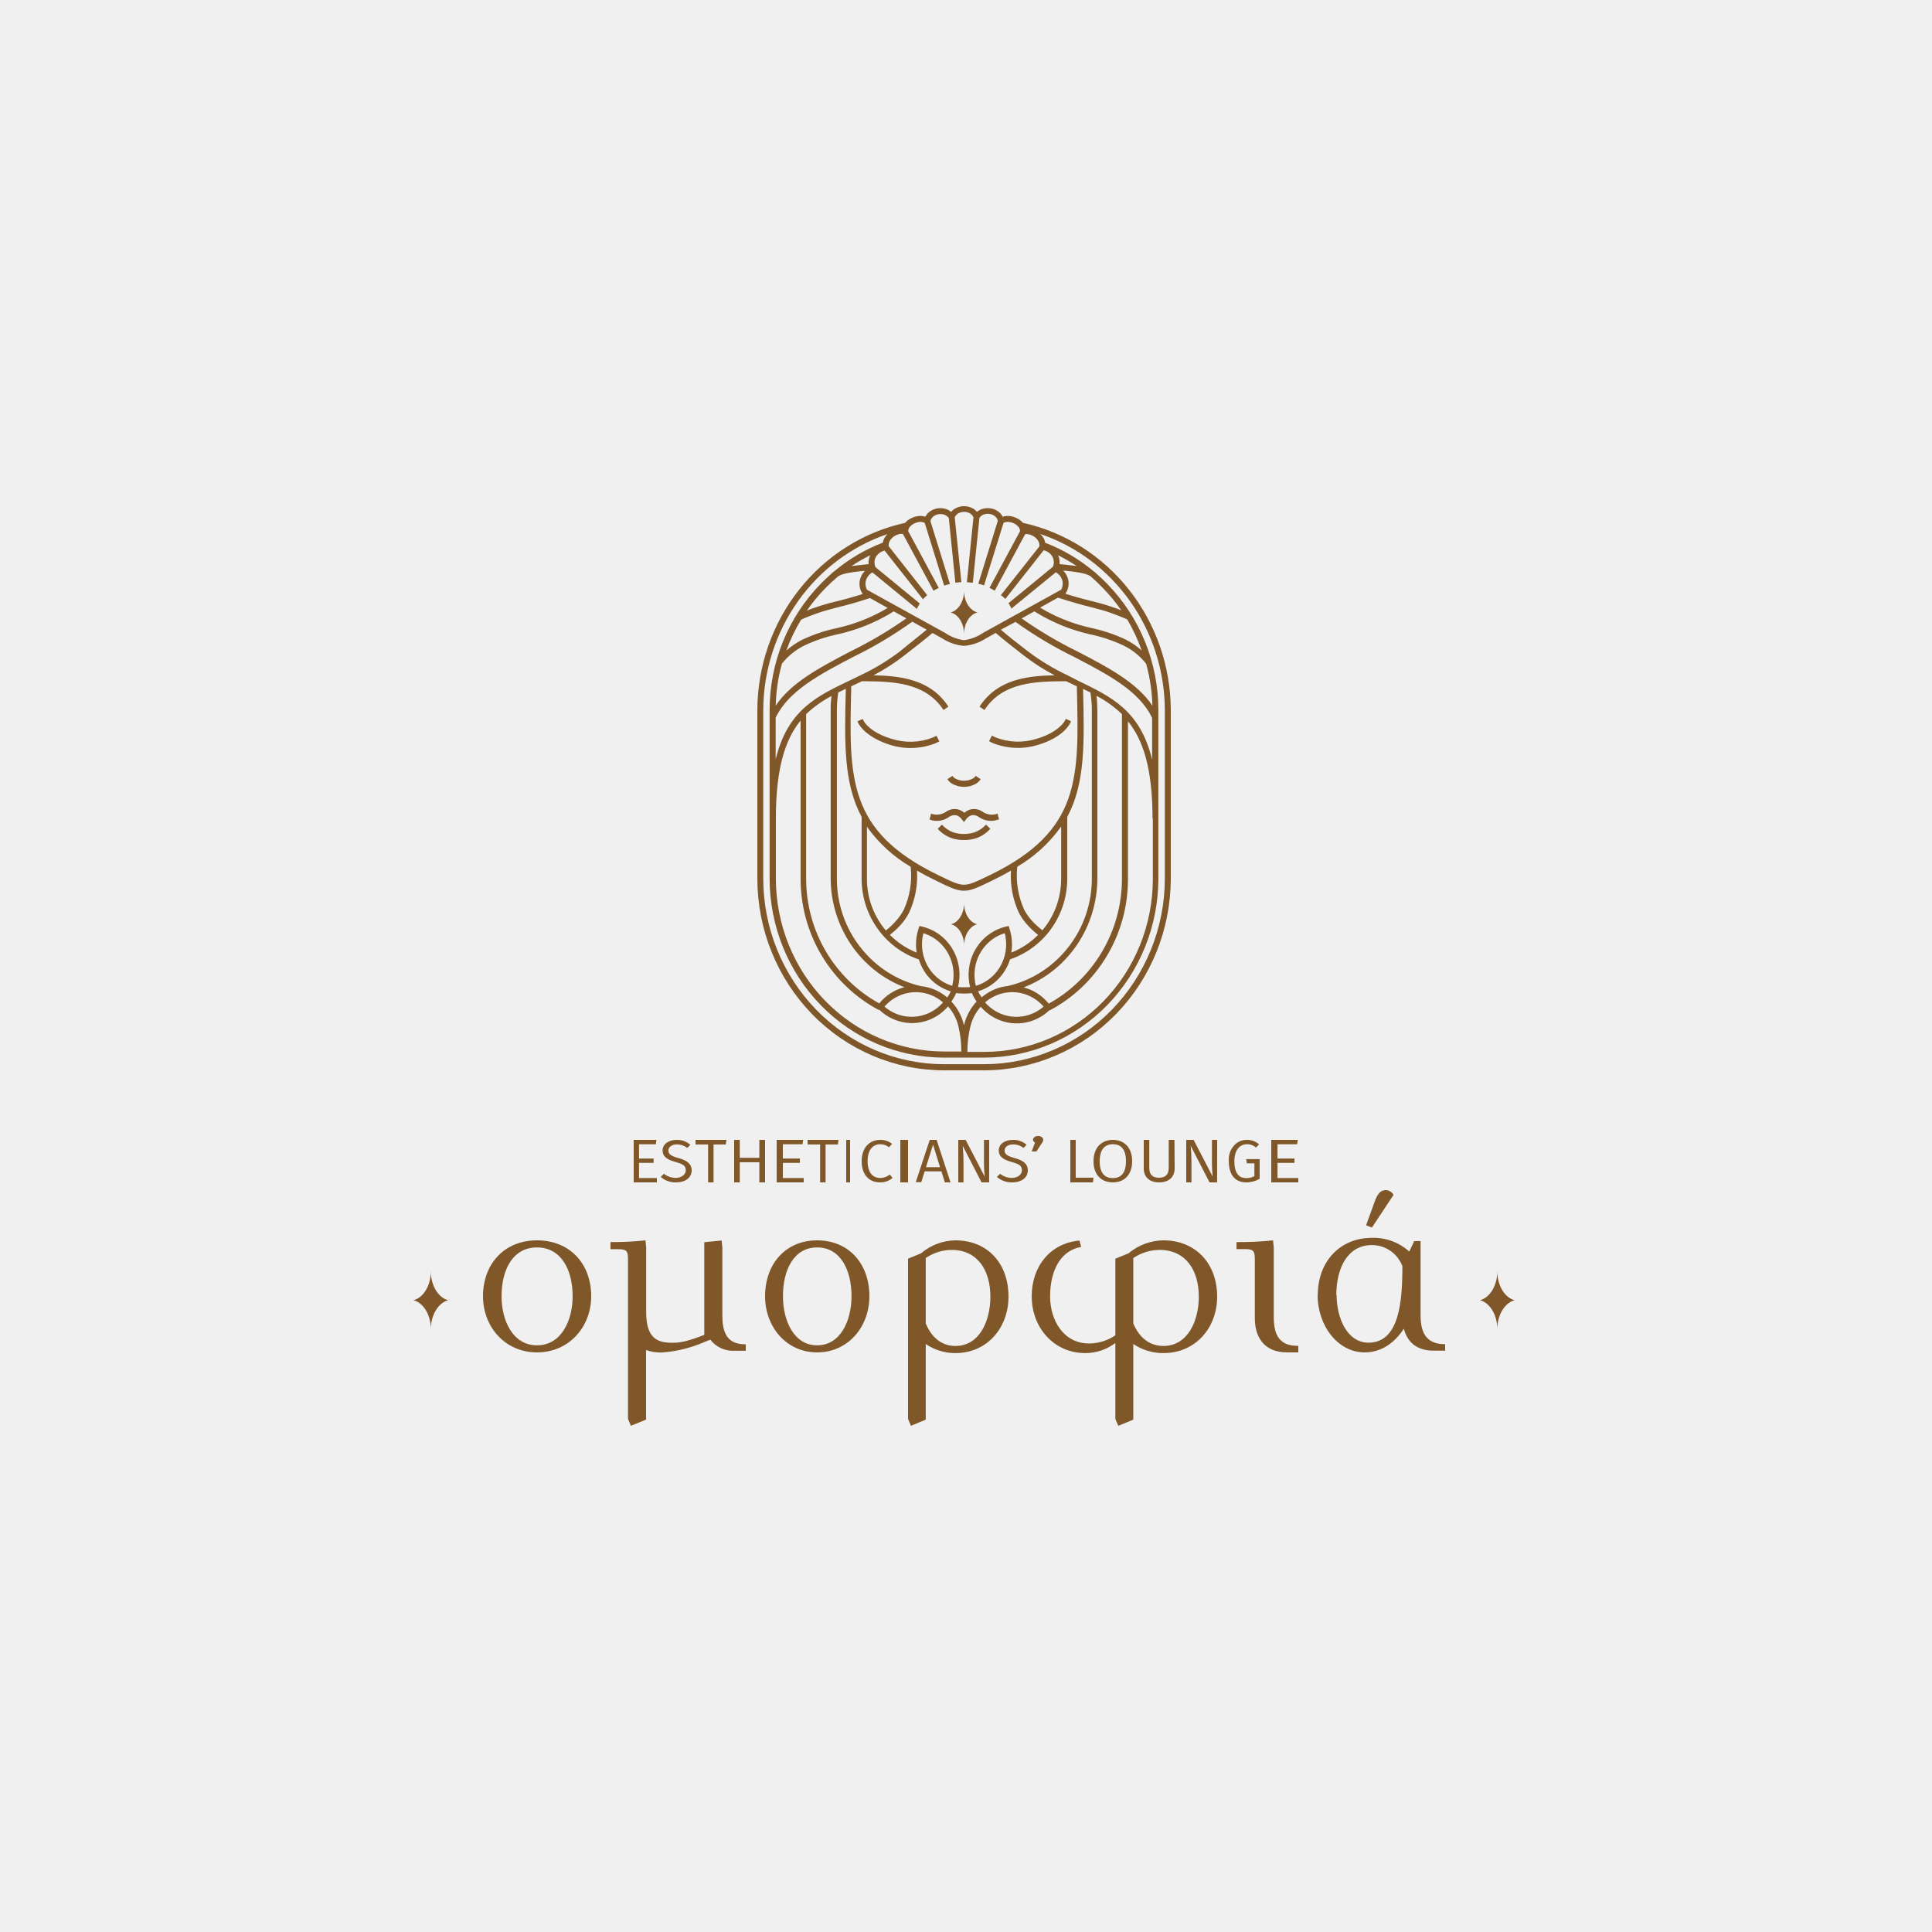 <svg width="500" height="500" viewBox="0 0 500 500" fill="none" xmlns="http://www.w3.org/2000/svg">
<rect width="500" height="500" fill="#F0F0F0"/>
<path fill-rule="evenodd" clip-rule="evenodd" d="M111.5 344C111.5 340.094 109.413 337.075 107 336.493C109.413 335.925 111.5 332.892 111.5 329C111.5 332.892 113.587 335.925 116 336.493C113.639 337.075 111.5 340.094 111.5 344Z" fill="#7F5729"/>
<path fill-rule="evenodd" clip-rule="evenodd" d="M387.5 344C387.5 340.094 385.413 337.075 383 336.493C385.413 335.925 387.5 332.892 387.5 329C387.5 332.892 389.6 335.925 392 336.493C389.6 337.075 387.5 340.094 387.5 344Z" fill="#7F5729"/>
<path fill-rule="evenodd" clip-rule="evenodd" d="M125 335.466C125 343.369 130.69 350 138.966 350C147.241 350 153 343.423 153 335.466C153 327.002 147.433 321 138.966 321C130.499 321 125 327.125 125 335.466ZM129.801 335.466C129.801 328.629 132.701 322.832 138.966 322.832C145.231 322.832 148.199 328.643 148.199 335.466C148.199 341.728 145.285 348.168 138.966 348.168C132.646 348.168 129.801 341.66 129.801 335.466Z" fill="#7F5729"/>
<path fill-rule="evenodd" clip-rule="evenodd" d="M158 323.299H160.064C162.143 323.299 162.525 323.756 162.525 325.861V367.2L163.277 369L167.201 367.394V349.39C168.519 349.854 169.909 350.07 171.303 350.027C175.071 349.757 178.768 348.849 182.24 347.34L183.813 346.703C184.575 347.679 185.562 348.45 186.687 348.95C187.812 349.45 189.041 349.663 190.266 349.57H193V347.908C188.898 347.908 186.943 345.859 186.943 340.555V322.828L186.752 321.042L182.268 321.485V345.457C178.166 347.05 176.32 347.507 174.064 347.507C170.523 347.507 167.229 346.731 167.229 339.627V322.787L167.037 321C164.036 321.324 161.018 321.472 158 321.443V323.299Z" fill="#7F5729"/>
<path fill-rule="evenodd" clip-rule="evenodd" d="M198 335.466C198 343.369 203.487 350 211.467 350C219.447 350 225 343.423 225 335.466C225 327.002 219.632 321 211.467 321C203.302 321 198 327.125 198 335.466ZM202.63 335.466C202.63 328.629 205.439 322.832 211.467 322.832C217.495 322.832 220.37 328.643 220.37 335.466C220.37 341.728 217.561 348.168 211.467 348.168C205.373 348.168 202.63 341.66 202.63 335.466Z" fill="#7F5729"/>
<path fill-rule="evenodd" clip-rule="evenodd" d="M235 367.212L235.75 369L239.581 367.404V347.827C241.854 349.38 244.527 350.199 247.257 350.18C255.495 350.18 261 343.631 261 335.555C261 327.04 255.642 321 247.257 321C243.999 321.042 240.854 322.232 238.349 324.371L235 325.746V367.198V367.212ZM239.581 342.448V325.581C241.565 324.221 243.894 323.489 246.279 323.476C253.083 323.476 256.312 328.883 256.312 335.555C256.312 341.911 253.459 348.336 247.27 348.336C243.479 348.336 240.947 345.86 239.581 342.489V342.448Z" fill="#7F5729"/>
<path fill-rule="evenodd" clip-rule="evenodd" d="M267.014 335.555C267.014 343.507 272.661 350.18 280.873 350.18C283.677 350.184 286.406 349.267 288.652 347.566V367.212L289.412 369L293.294 367.404V347.827C295.597 349.38 298.306 350.199 301.072 350.18C309.421 350.18 315 343.631 315 335.555C315 327.04 309.475 321 301.072 321C297.771 321.042 294.584 322.232 292.045 324.371L288.652 325.746V345.585C286.641 346.945 284.281 347.677 281.864 347.69C275.077 347.69 271.765 341.457 271.765 335.542C271.765 328.291 274.846 323.531 279.801 322.706L279.367 321.055C271.833 321.743 267 327.659 267 335.542L267.014 335.555ZM293.294 342.434V325.581C295.304 324.221 297.664 323.489 300.081 323.476C306.991 323.476 310.249 328.883 310.249 335.555C310.249 341.911 307.357 348.336 301.086 348.336C297.244 348.336 294.679 345.86 293.294 342.489V342.434Z" fill="#7F5729"/>
<path fill-rule="evenodd" clip-rule="evenodd" d="M320 323.267H322.173C324.361 323.267 324.747 323.731 324.747 325.871V341.159C324.747 345.383 326.606 350 333.14 350H336V348.311C331.639 348.311 329.651 346.227 329.651 340.835V322.816L329.466 321C326.327 321.33 323.171 321.48 320.014 321.45L320 323.267Z" fill="#7F5729"/>
<path fill-rule="evenodd" clip-rule="evenodd" d="M341 335.147C341 343.217 346.339 350 353.151 350C357.472 350 360.913 347.552 363.321 343.874C364.092 346.909 366.252 349.552 371.014 349.552H374V347.874C369.872 347.874 367.642 345.804 367.642 340.448V321.189H365.991L364.725 323.902C362.074 321.518 358.63 320.248 355.092 320.35C346.642 320.35 341.041 326.615 341.041 335.147H341ZM345.844 335.147C345.844 328.154 348.761 322.224 355.05 322.224C356.749 322.22 358.409 322.735 359.815 323.703C361.222 324.671 362.309 326.046 362.936 327.65C362.936 336.755 362.179 347.483 354.17 347.483C348.665 347.483 345.913 341.147 345.913 335.147H345.844ZM353.537 317.119L355.05 317.692L360.651 309.231C360.458 308.883 360.184 308.589 359.853 308.374C359.522 308.16 359.144 308.031 358.752 308C357.28 308 356.523 308.839 355.697 311.161L353.537 317.119Z" fill="#7F5729"/>
<path fill-rule="evenodd" clip-rule="evenodd" d="M264.736 135.312C275.54 137.692 285.226 143.799 292.186 152.618C299.147 161.436 302.963 172.437 303 183.792V227.442C302.96 240.573 297.867 253.155 288.833 262.44C279.798 271.725 267.555 276.959 254.778 277H244.222C231.442 276.967 219.196 271.735 210.16 262.448C201.123 253.161 196.032 240.575 196 227.442V183.792C196.032 172.437 199.844 161.436 206.802 152.616C213.761 143.797 223.447 137.69 234.25 135.312L234.414 135.13C234.847 134.679 235.36 134.318 235.926 134.066C236.497 133.79 237.11 133.615 237.737 133.548C238.329 133.482 238.928 133.544 239.495 133.73C239.726 133.264 240.051 132.854 240.448 132.526C241.062 132.022 241.796 131.693 242.573 131.574C243.367 131.435 244.182 131.502 244.943 131.77C245.382 131.934 245.792 132.17 246.156 132.47C246.452 132.109 246.813 131.81 247.218 131.588C247.916 131.198 248.699 130.995 249.493 131C250.292 130.997 251.078 131.199 251.782 131.588C252.183 131.81 252.539 132.109 252.831 132.47C253.198 132.167 253.612 131.93 254.057 131.77C254.814 131.502 255.624 131.435 256.413 131.574C257.192 131.69 257.925 132.019 258.538 132.526C258.942 132.846 259.269 133.258 259.492 133.73C260.059 133.545 260.657 133.483 261.249 133.548C261.877 133.613 262.49 133.788 263.061 134.066C263.626 134.318 264.139 134.679 264.573 135.13C264.634 135.184 264.689 135.245 264.736 135.312ZM249.493 164.095C249.493 161.169 251.114 158.915 252.98 158.495C251.114 158.061 249.493 155.807 249.493 152.895C249.493 155.821 247.872 158.075 246.02 158.495C247.872 158.929 249.493 161.183 249.493 164.095ZM229.782 138.182C220.428 141.343 212.279 147.45 206.49 155.636C200.701 163.822 197.565 173.672 197.526 183.792V227.442C197.565 240.156 202.498 252.337 211.247 261.326C219.996 270.315 231.85 275.381 244.222 275.418H254.778C267.147 275.377 278.998 270.31 287.744 261.321C296.49 252.333 301.421 240.154 301.461 227.442V183.792C301.422 173.672 298.286 163.822 292.496 155.636C286.707 147.45 278.558 141.343 269.204 138.182C269.58 138.527 269.898 138.934 270.144 139.386C270.322 139.721 270.442 140.086 270.498 140.464C275.048 142.215 279.29 144.716 283.058 147.869C283.34 148.058 283.6 148.278 283.834 148.527C284.774 149.353 285.687 150.221 286.558 151.117C290.748 155.4 294.073 160.491 296.343 166.099C298.613 171.706 299.783 177.719 299.785 183.792V227.442C299.749 239.702 294.995 251.449 286.559 260.118C278.124 268.787 266.694 273.673 254.765 273.71H244.208C232.276 273.677 220.843 268.792 212.405 260.123C203.966 251.453 199.21 239.704 199.174 227.442V211.763V183.764C199.176 177.691 200.346 171.678 202.616 166.071C204.886 160.463 208.211 155.372 212.401 151.089C213.286 150.193 214.199 149.325 215.125 148.499C215.359 148.25 215.619 148.03 215.902 147.841C219.671 144.692 223.913 142.191 228.461 140.436C228.528 140.059 228.652 139.695 228.829 139.358C229.07 138.906 229.383 138.499 229.755 138.154L229.782 138.182ZM273.795 143.628C274.15 144.354 274.292 145.171 274.203 145.979L275.743 146.147C276.764 146.259 277.731 146.357 278.644 146.483C277.084 145.451 275.465 144.516 273.795 143.684V143.628ZM275.157 147.673C275.656 148.179 276.042 148.791 276.287 149.465C276.488 150.018 276.58 150.605 276.556 151.194C276.533 151.783 276.395 152.362 276.151 152.895C276.056 153.111 275.942 153.317 275.811 153.511L275.715 153.651C278.44 154.533 281.001 155.191 282.894 155.653C284.788 156.115 286.354 156.577 288.057 157.165C288.792 157.417 289.501 157.669 290.182 157.949C288.772 155.906 287.195 153.991 285.469 152.223C284.426 151.127 283.33 150.085 282.186 149.101C280.824 148.261 278.412 148.009 275.661 147.701H275.252L275.157 147.673ZM273.795 154.673L269.177 157.249C269.694 157.557 270.212 157.865 270.73 158.145C274.383 160.131 278.283 161.596 282.322 162.499C285.445 163.151 288.484 164.171 291.381 165.537C292.853 166.287 294.226 167.228 295.467 168.337C294.481 165.537 293.226 162.845 291.721 160.301C290.468 159.727 288.997 159.181 287.635 158.677C286.272 158.173 284.284 157.613 282.594 157.193C280.374 156.647 277.241 155.793 273.904 154.701L273.795 154.673ZM267.692 158.215L264.396 160.049C269.014 163.289 273.869 166.158 278.916 168.631C286.763 172.718 294.187 176.596 298.246 182.63C298.142 178.963 297.597 175.324 296.625 171.794C295.049 169.785 293.051 168.167 290.781 167.063C287.989 165.752 285.059 164.775 282.05 164.151C277.877 163.202 273.849 161.676 270.076 159.615C269.272 159.181 268.482 158.705 267.692 158.215ZM262.911 160.889L259.029 162.961C260.922 164.627 263.224 166.405 266.017 168.561C269.204 170.97 272.623 173.039 276.219 174.734L278.944 176.134C287.621 180.334 295.072 183.848 298.164 196.573V185.794C294.854 178.794 286.749 174.594 278.14 170.086C272.791 167.487 267.665 164.429 262.815 160.945L262.911 160.889ZM257.666 163.815L255.16 165.215C253.451 166.32 251.506 166.983 249.493 167.147C247.485 166.981 245.545 166.318 243.84 165.215L241.32 163.815C239.536 165.355 237.411 167.007 234.891 168.966L233.828 169.792C231.384 171.676 228.786 173.339 226.064 174.762C232.874 174.916 240.816 175.728 245.447 182.882L244.181 183.75C239.454 176.47 230.709 176.372 223.748 176.302H223.067L220.574 177.492L220.288 177.632V178.36C219.729 201.445 219.389 215.067 242.696 226.42L242.968 226.546C246.292 228.17 247.954 228.968 249.493 228.968C251.032 228.968 252.694 228.156 256.018 226.546L256.291 226.42C279.598 215.067 279.271 201.445 278.699 178.36V177.632L278.412 177.492L275.933 176.302H275.211C268.237 176.372 259.478 176.47 254.778 183.75L253.498 182.882C258.143 175.714 266.044 174.902 272.936 174.762C270.208 173.342 267.605 171.679 265.158 169.792L264.259 169.092C261.685 167.077 259.505 165.383 257.68 163.801L257.666 163.815ZM239.849 162.975L236.103 160.889C231.249 164.373 226.118 167.431 220.765 170.03C212.156 174.538 204.064 178.766 200.74 185.738V196.517C203.833 183.792 211.284 180.222 219.961 176.078L222.685 174.762C226.282 173.067 229.701 170.998 232.888 168.589C235.612 166.321 237.942 164.543 239.794 162.989L239.849 162.975ZM234.604 160.049L231.294 158.215C230.518 158.719 229.714 159.195 228.91 159.615C225.137 161.669 221.109 163.185 216.937 164.123C213.931 164.744 211.006 165.721 208.219 167.035C205.948 168.138 203.947 169.75 202.361 171.752C201.388 175.286 200.848 178.931 200.754 182.602C204.841 176.582 212.224 172.704 220.07 168.603C225.118 166.13 229.973 163.261 234.591 160.021L234.604 160.049ZM229.755 157.347L225.137 154.771C221.8 155.919 218.68 156.717 216.446 157.263C214.771 157.683 213.041 158.173 211.406 158.747C209.772 159.321 208.546 159.797 207.32 160.371C205.788 162.903 204.506 165.585 203.492 168.379C204.735 167.273 206.108 166.333 207.579 165.579C210.475 164.213 213.514 163.193 216.637 162.541C220.662 161.648 224.548 160.192 228.189 158.215C228.706 157.935 229.224 157.627 229.741 157.319L229.755 157.347ZM223.285 153.735L223.176 153.595C223.049 153.398 222.935 153.192 222.835 152.979C222.594 152.445 222.458 151.867 222.435 151.278C222.411 150.69 222.501 150.102 222.699 149.549C222.945 148.875 223.33 148.263 223.83 147.757H223.421C220.696 148.051 218.272 148.303 216.91 149.157C215.733 150.143 214.605 151.19 213.531 152.293C211.809 154.064 210.232 155.979 208.818 158.019C209.499 157.739 210.18 157.487 210.943 157.235C212.646 156.647 214.403 156.129 216.106 155.723C217.809 155.317 220.533 154.603 223.298 153.721L223.285 153.735ZM224.797 146.049C224.713 145.24 224.859 144.423 225.219 143.698C223.543 144.527 221.919 145.462 220.356 146.497C221.269 146.371 222.249 146.273 223.257 146.161L224.797 145.993V146.049ZM245.543 134.08C245.257 133.677 244.857 133.374 244.399 133.212C243.904 133.037 243.375 132.994 242.859 133.086C242.364 133.167 241.896 133.374 241.497 133.688C241.141 133.983 240.892 134.392 240.789 134.85L245.843 151.131C245.325 151.257 244.834 151.397 244.358 151.565L239.318 135.326C238.896 135.11 238.424 135.023 237.955 135.074C237.513 135.129 237.082 135.251 236.675 135.438C236.28 135.617 235.92 135.869 235.612 136.18C235.44 136.343 235.3 136.539 235.202 136.758C235.104 136.977 235.049 137.213 235.04 137.454L242.955 152.153C242.492 152.377 242.042 152.615 241.592 152.881L233.678 138.196C233.408 138.147 233.131 138.147 232.861 138.196C232.325 138.301 231.816 138.515 231.362 138.826C230.898 139.125 230.514 139.539 230.245 140.03C230.03 140.436 229.945 140.901 230 141.36L239.958 154.015C239.572 154.349 239.208 154.709 238.868 155.093L228.938 142.494L228.488 142.634C227.801 142.878 227.205 143.338 226.785 143.95C226.389 144.547 226.232 145.28 226.35 145.993C226.39 146.257 226.459 146.515 226.554 146.763L238.037 156.185C237.754 156.632 237.503 157.1 237.288 157.585L225.777 148.135C225.039 148.535 224.468 149.197 224.17 149.997C223.89 150.771 223.92 151.626 224.252 152.377L224.402 152.643L244.63 163.815C246.088 164.815 247.753 165.453 249.493 165.677C251.237 165.451 252.906 164.813 254.37 163.815L274.612 152.615L274.762 152.349C275.094 151.598 275.123 150.743 274.844 149.969C274.556 149.167 273.988 148.503 273.25 148.107L261.753 157.501C261.543 157.013 261.292 156.545 261.004 156.101L272.487 146.679C272.588 146.432 272.661 146.174 272.705 145.909C272.803 145.195 272.643 144.467 272.255 143.866C271.836 143.254 271.24 142.794 270.553 142.55L270.103 142.41L260.173 155.009C259.813 154.652 259.431 154.32 259.029 154.015L268.986 141.416C269.048 140.957 268.962 140.489 268.741 140.086C268.477 139.595 268.098 139.181 267.638 138.882C267.177 138.575 266.664 138.361 266.126 138.252C265.855 138.203 265.579 138.203 265.308 138.252L257.435 152.867C256.999 152.601 256.549 152.363 256.073 152.139L263.987 137.454C263.98 137.211 263.926 136.972 263.828 136.75C263.729 136.529 263.589 136.33 263.415 136.166C263.107 135.855 262.747 135.603 262.352 135.424C261.951 135.238 261.523 135.12 261.085 135.074C260.618 135.012 260.144 135.095 259.723 135.312L254.67 151.495C254.179 151.327 253.689 151.187 253.185 151.061L258.238 134.78C258.125 134.323 257.872 133.916 257.516 133.618C257.118 133.304 256.65 133.097 256.154 133.016C255.639 132.925 255.11 132.968 254.615 133.142C254.158 133.308 253.76 133.61 253.471 134.01L251.768 150.809C251.264 150.809 250.746 150.697 250.229 150.669L251.931 133.87C251.736 133.433 251.405 133.074 250.992 132.848C250.537 132.591 250.025 132.461 249.507 132.47C248.988 132.462 248.477 132.592 248.022 132.848C247.612 133.078 247.283 133.436 247.082 133.87L248.798 150.669C248.267 150.669 247.75 150.739 247.246 150.809L245.543 134.01V134.08ZM249.507 244.675C249.507 241.875 251.087 239.622 252.899 239.202C251.087 238.782 249.507 236.584 249.507 233.742C249.507 236.542 247.927 238.782 246.115 239.202C247.927 239.622 249.507 241.833 249.507 244.675ZM258.565 212.099L258.17 210.573C257.518 210.816 256.818 210.893 256.13 210.798C255.442 210.703 254.787 210.438 254.22 210.027L253.961 209.873C253.133 209.396 252.163 209.252 251.237 209.467C250.616 209.612 250.043 209.92 249.575 210.363C249.1 209.922 248.523 209.614 247.899 209.467C246.974 209.252 246.003 209.396 245.175 209.873L244.916 210.027C244.349 210.438 243.694 210.703 243.006 210.798C242.318 210.893 241.618 210.816 240.966 210.573L240.571 212.099C241.407 212.417 242.306 212.52 243.189 212.397C244.073 212.275 244.914 211.932 245.638 211.399L245.897 211.259C246.386 210.98 246.955 210.886 247.504 210.993C248.049 211.169 248.525 211.517 248.867 211.987L249.466 212.743L250.052 211.987C250.393 211.517 250.87 211.169 251.414 210.993C251.963 210.886 252.532 210.98 253.021 211.259L253.28 211.413C254.009 211.938 254.85 212.274 255.732 212.393C256.614 212.513 257.511 212.412 258.347 212.099H258.565ZM298.273 211.861C298.273 198.841 295.821 191.478 291.912 186.662V227.54C291.919 234.544 290.032 241.411 286.463 247.377C282.874 253.391 277.747 258.277 271.642 261.503V261.391C271.184 261.826 270.697 262.228 270.185 262.595C269.631 262.986 269.048 263.332 268.441 263.631C266.007 264.812 263.265 265.15 260.627 264.595C257.989 264.04 255.598 262.621 253.811 260.551C252.467 262.05 251.528 263.883 251.087 265.87C250.595 267.951 250.353 270.085 250.365 272.226H254.874C266.397 272.197 277.44 267.479 285.588 259.105C293.736 250.731 298.326 239.382 298.355 227.54V211.861H298.273ZM290.359 184.814C288.39 182.93 286.176 181.338 283.78 180.082C283.78 180.474 283.861 180.866 283.902 181.258C283.902 182.084 283.997 182.91 283.997 183.736V227.386C283.973 233.513 282.136 239.487 278.73 244.516C275.323 249.544 270.509 253.389 264.927 255.539C267.466 256.199 269.736 257.669 271.411 259.739C277.061 256.632 281.801 252.031 285.142 246.411C288.545 240.702 290.351 234.138 290.359 227.442V184.814ZM282.186 179.214L280.292 178.276C280.633 192.15 280.892 202.691 276.206 211.413V227.4C276.2 232.12 274.709 236.712 271.956 240.49C269.301 244.134 265.621 246.852 261.412 248.273C260.944 249.753 260.22 251.133 259.274 252.347C257.687 254.354 255.545 255.819 253.13 256.547C253.248 256.811 253.38 257.068 253.525 257.317C253.688 257.592 253.866 257.859 254.057 258.115C254.351 257.858 254.66 257.62 254.983 257.401C256.694 256.162 258.689 255.4 260.772 255.189C266.956 253.778 272.486 250.242 276.451 245.165C280.414 240.13 282.573 233.848 282.567 227.372V183.792C282.567 183.008 282.567 182.224 282.472 181.44C282.376 180.656 282.336 180.04 282.213 179.256L282.186 179.214ZM218.83 178.276L216.937 179.214C216.828 179.928 216.733 180.614 216.678 181.398C216.624 182.182 216.583 182.966 216.583 183.75V227.4C216.577 233.876 218.736 240.158 222.699 245.193C226.666 250.268 232.195 253.803 238.378 255.217C239.793 255.367 241.175 255.76 242.464 256.379C243.074 256.685 243.661 257.036 244.222 257.429C244.542 257.655 244.852 257.898 245.148 258.157C245.339 257.877 245.516 257.611 245.665 257.345C245.811 257.096 245.943 256.839 246.06 256.575C243.646 255.847 241.504 254.382 239.917 252.375C238.97 251.163 238.25 249.782 237.792 248.301C233.58 246.887 229.897 244.168 227.249 240.518C224.486 236.744 222.99 232.151 222.985 227.428V211.413C218.299 202.691 218.544 192.15 218.898 178.276H218.83ZM215.261 180.096C212.847 181.343 210.614 182.931 208.627 184.814V227.386C208.626 234.101 210.431 240.686 213.845 246.411C217.193 252.001 221.921 256.579 227.548 259.683C229.23 257.615 231.504 256.145 234.046 255.483C228.462 253.334 223.647 249.49 220.241 244.461C216.834 239.433 214.998 233.457 214.975 227.33V183.792C214.975 182.966 214.975 182.14 215.071 181.314L215.193 180.138L215.261 180.096ZM207.156 186.522C203.247 191.338 200.809 198.687 200.795 211.721V227.442C200.824 239.287 205.416 250.638 213.567 259.012C221.718 267.386 232.764 272.102 244.29 272.128H248.785C248.795 269.988 248.557 267.855 248.077 265.772C247.628 263.788 246.69 261.956 245.352 260.453C244.252 261.737 242.912 262.78 241.411 263.52C239.91 264.26 238.28 264.681 236.617 264.76C234.954 264.838 233.293 264.572 231.733 263.976C230.172 263.38 228.744 262.468 227.535 261.293L227.467 261.405C221.364 258.175 216.238 253.29 212.646 247.279C209.077 241.313 207.19 234.446 207.197 227.442V186.564L207.156 186.522ZM256.686 190.414L255.964 191.814C256.318 192.01 256.672 192.192 257.026 192.346C260.798 193.819 264.941 193.952 268.795 192.724C272.569 191.604 275.743 189.49 276.969 187.124C277.049 186.969 277.122 186.81 277.187 186.648L275.824 186.032L275.674 186.368C274.626 188.328 271.806 190.162 268.414 191.156C264.899 192.296 261.114 192.187 257.666 190.848C257.345 190.711 257.032 190.556 256.726 190.386L256.686 190.414ZM246.483 200.801L245.189 201.641C245.484 202.096 245.869 202.483 246.319 202.775C247.288 203.343 248.384 203.642 249.5 203.642C250.616 203.642 251.712 203.343 252.681 202.775C253.124 202.478 253.504 202.093 253.798 201.641L252.504 200.801C252.335 201.063 252.112 201.283 251.85 201.445C251.127 201.849 250.316 202.061 249.493 202.061C248.67 202.061 247.86 201.849 247.137 201.445C246.875 201.283 246.651 201.063 246.483 200.801ZM246.21 259.193C247.822 260.904 248.952 263.033 249.48 265.352C250.013 263.035 251.142 260.908 252.749 259.193C252.517 258.857 252.299 258.535 252.109 258.199C251.886 257.817 251.691 257.419 251.523 257.009C250.845 257.096 250.163 257.138 249.48 257.135C248.801 257.138 248.123 257.096 247.45 257.009C247.28 257.421 247.08 257.819 246.851 258.199C246.655 258.546 246.441 258.883 246.21 259.207V259.193ZM244.058 259.417C243.799 259.193 243.513 258.969 243.227 258.759C242.738 258.414 242.223 258.11 241.688 257.849C239.562 256.814 237.168 256.514 234.862 256.993C232.557 257.473 230.464 258.706 228.897 260.509C229.167 260.743 229.449 260.963 229.741 261.167C230.229 261.514 230.744 261.818 231.281 262.077C233.405 263.108 235.797 263.406 238.099 262.927C240.402 262.448 242.492 261.216 244.058 259.417ZM238.977 241.511C238.882 241.861 238.814 242.211 238.746 242.575C238.657 243.178 238.612 243.786 238.609 244.395C238.611 246.813 239.373 249.165 240.782 251.1C242.191 253.035 244.172 254.45 246.428 255.133C246.51 254.783 246.592 254.419 246.646 254.069C246.741 253.467 246.786 252.858 246.782 252.249C246.782 249.834 246.022 247.483 244.615 245.548C243.209 243.613 241.231 242.197 238.977 241.511ZM237.233 242.323C237.345 241.639 237.509 240.965 237.724 240.308L237.942 239.636L238.623 239.79C241.715 240.507 244.424 242.41 246.196 245.111C247.968 247.812 248.67 251.106 248.158 254.321C248.09 254.699 248.022 255.077 247.927 255.441C248.969 255.534 250.017 255.534 251.06 255.441C250.978 255.077 250.896 254.699 250.828 254.321C250.32 251.107 251.023 247.814 252.795 245.114C254.566 242.414 257.273 240.51 260.363 239.79L261.031 239.636L261.249 240.308C261.47 240.963 261.634 241.638 261.739 242.323C261.963 243.714 261.963 245.133 261.739 246.523C264.328 245.503 266.684 243.944 268.659 241.945C267.726 241.216 266.851 240.411 266.044 239.538C265.107 238.549 264.314 237.427 263.687 236.206C262.107 232.816 261.403 229.065 261.644 225.314C260.186 226.154 258.62 226.994 256.931 227.806L256.658 227.946C253.13 229.654 251.359 230.522 249.48 230.522C247.6 230.522 245.829 229.668 242.301 227.946L242.028 227.806C240.339 226.994 238.773 226.154 237.315 225.314C237.556 229.065 236.852 232.816 235.272 236.206C234.646 237.423 233.857 238.544 232.929 239.538C232.114 240.408 231.235 241.213 230.3 241.945C232.278 243.942 234.633 245.5 237.22 246.523C237.111 245.838 237.056 245.145 237.056 244.451C237.062 243.758 237.117 243.065 237.22 242.379L237.233 242.323ZM229.265 240.812C230.168 240.091 231.01 239.295 231.785 238.432C232.615 237.539 233.325 236.536 233.896 235.45C235.476 231.979 236.093 228.128 235.681 224.32C231.245 221.724 227.388 218.199 224.361 213.975V227.442C224.362 231.825 225.748 236.09 228.311 239.594C228.597 239.986 228.897 240.378 229.224 240.756L229.265 240.812ZM243.786 213.415L242.669 214.493C243.682 215.618 244.957 216.461 246.374 216.942C247.38 217.26 248.427 217.416 249.48 217.404C250.536 217.415 251.588 217.259 252.599 216.942C254.011 216.46 255.281 215.617 256.291 214.493L255.187 213.415C254.344 214.341 253.291 215.039 252.122 215.445C250.388 215.967 248.544 215.967 246.81 215.445C245.643 215.041 244.594 214.343 243.758 213.415H243.786ZM243.091 191.814L242.355 190.414C242.05 190.584 241.736 190.739 241.415 190.876C237.973 192.218 234.191 192.326 230.681 191.184C227.276 190.19 224.456 188.384 223.421 186.396C223.363 186.288 223.313 186.175 223.271 186.06L221.909 186.676L222.127 187.152C223.366 189.476 226.54 191.59 230.3 192.752C234.154 193.979 238.297 193.846 242.069 192.374C242.423 192.22 242.778 192.038 243.132 191.842L243.091 191.814ZM274.585 213.961C271.557 218.185 267.701 221.71 263.265 224.306C262.859 228.115 263.481 231.966 265.063 235.436C265.64 236.529 266.36 237.537 267.202 238.432C267.996 239.278 268.857 240.055 269.776 240.756C270.089 240.378 270.389 239.986 270.689 239.594C273.242 236.085 274.623 231.823 274.626 227.442V213.975L274.585 213.961ZM255.773 258.759C255.473 258.969 255.201 259.193 254.928 259.417C256.495 261.219 258.588 262.453 260.894 262.932C263.199 263.411 265.593 263.111 267.719 262.077C268.253 261.812 268.768 261.508 269.259 261.167C269.545 260.957 269.817 260.747 270.089 260.509C268.522 258.706 266.43 257.473 264.124 256.993C261.819 256.514 259.424 256.814 257.299 257.849C256.767 258.11 256.257 258.415 255.773 258.759ZM260.241 242.575C260.241 242.211 260.105 241.861 260.023 241.511C257.767 242.194 255.786 243.609 254.377 245.544C252.967 247.48 252.205 249.832 252.204 252.249C252.207 252.858 252.253 253.466 252.34 254.069C252.34 254.419 252.476 254.783 252.572 255.133C254.716 254.48 256.617 253.171 258.02 251.381C259.561 249.392 260.397 246.923 260.391 244.381C260.388 243.786 260.338 243.191 260.241 242.603V242.575Z" fill="#7F5729"/>
<path fill-rule="evenodd" clip-rule="evenodd" d="M169.884 295H164V306H170V304.884H165.378V300.948H169.15V299.832H165.378V296.131H169.73L169.884 295Z" fill="#7F5729"/>
<path fill-rule="evenodd" clip-rule="evenodd" d="M175.095 295.004C172.973 295.004 171.476 296.147 171.476 297.728C171.476 299.308 172.619 300.127 174.905 300.748C176.905 301.298 177.476 301.778 177.476 302.879C177.476 303.98 176.333 304.841 174.905 304.841C173.789 304.849 172.702 304.472 171.816 303.768L171 304.587C172.097 305.535 173.49 306.037 174.918 305.998C177.476 305.998 179 304.728 179 302.879C179 301.03 177.49 300.226 175.571 299.704C173.653 299.181 172.973 298.673 172.973 297.742C172.973 296.81 173.912 296.175 175.15 296.175C176.13 296.155 177.089 296.479 177.871 297.093L178.66 296.274C177.665 295.405 176.394 294.953 175.095 295.004Z" fill="#7F5729"/>
<path fill-rule="evenodd" clip-rule="evenodd" d="M188 295H180V296.19H183.255V306H184.666V296.19H187.829L188 295Z" fill="#7F5729"/>
<path fill-rule="evenodd" clip-rule="evenodd" d="M196.517 306H198V295H196.517V299.641H191.456V295H190V306H191.456V300.786H196.517V306Z" fill="#7F5729"/>
<path fill-rule="evenodd" clip-rule="evenodd" d="M207.865 295H201V306H208V304.884H202.607V300.948H207.009V299.832H202.607V296.131H207.685L207.865 295Z" fill="#7F5729"/>
<path fill-rule="evenodd" clip-rule="evenodd" d="M217 295H209V296.19H212.248V306H213.66V296.19H216.842L217 295Z" fill="#7F5729"/>
<path d="M220 295H219V306H220V295Z" fill="#7F5729"/>
<path fill-rule="evenodd" clip-rule="evenodd" d="M227.744 295.004C225.131 295.004 223 296.891 223 300.508C223 304.125 224.997 305.997 227.757 305.997C228.938 306.041 230.093 305.621 231 304.82L230.276 303.983C229.562 304.543 228.699 304.85 227.811 304.862C225.975 304.862 224.541 303.6 224.541 300.508C224.541 297.416 226.015 296.125 227.824 296.125C228.635 296.118 229.426 296.392 230.075 296.905L230.866 296.04C229.97 295.321 228.867 294.955 227.744 295.004Z" fill="#7F5729"/>
<path d="M235 295H233V306H235V295Z" fill="#7F5729"/>
<path fill-rule="evenodd" clip-rule="evenodd" d="M244.504 306H246L242.397 295H240.616L237 305.942H238.431L239.302 303.151H243.646L244.504 305.942V306ZM239.64 302.07L241.474 296.227L243.282 302.07H239.64Z" fill="#7F5729"/>
<path fill-rule="evenodd" clip-rule="evenodd" d="M256 295H254.649V301.154C254.659 302.272 254.722 303.39 254.838 304.502L249.905 295H248V306H249.351V300.698C249.355 299.305 249.287 297.912 249.149 296.527L254.027 306H255.986L256 295Z" fill="#7F5729"/>
<path fill-rule="evenodd" clip-rule="evenodd" d="M262.095 295.005C259.973 295.005 258.476 296.148 258.476 297.729C258.476 299.309 259.619 300.127 261.905 300.748C263.905 301.299 264.476 301.779 264.476 302.879C264.476 303.98 263.333 304.841 261.905 304.841C260.789 304.849 259.702 304.472 258.816 303.768L258 304.587C259.097 305.535 260.49 306.037 261.918 305.998C264.476 305.998 266 304.728 266 302.879C266 301.031 264.503 300.226 262.585 299.704C260.667 299.182 259.986 298.674 259.986 297.743C259.986 296.811 260.925 296.176 262.163 296.176C263.145 296.151 264.105 296.475 264.884 297.094L265.687 296.275C264.686 295.4 263.404 294.946 262.095 295.005Z" fill="#7F5729"/>
<path fill-rule="evenodd" clip-rule="evenodd" d="M268.659 294.003C268.335 293.987 268.016 294.075 267.769 294.249C267.522 294.423 267.367 294.67 267.335 294.937C267.336 295.088 267.386 295.237 267.479 295.367C267.572 295.498 267.705 295.606 267.865 295.681L267 298H268.218L269.647 295.812C269.849 295.548 269.97 295.248 270 294.937C269.969 294.667 269.811 294.418 269.56 294.243C269.309 294.069 268.986 293.983 268.659 294.003Z" fill="#7F5729"/>
<path fill-rule="evenodd" clip-rule="evenodd" d="M278.393 295H277V306H282.844L283 304.781H278.393V295Z" fill="#7F5729"/>
<path fill-rule="evenodd" clip-rule="evenodd" d="M288 295C285.047 295 283 297.03 283 300.535C283 304.041 285.033 306 288 306C290.967 306 293 304.027 293 300.521C293 297.015 290.967 295 288 295ZM288 296.121C290.103 296.121 291.398 297.413 291.398 300.521C291.398 303.63 290.075 304.893 288 304.893C285.925 304.893 284.602 303.63 284.602 300.535C284.602 297.441 285.953 296.121 288 296.121Z" fill="#7F5729"/>
<path fill-rule="evenodd" clip-rule="evenodd" d="M303.946 295H302.465V302.218C302.465 303.921 301.67 304.802 299.946 304.802C298.222 304.802 297.428 303.921 297.428 302.218V295H296V302.377C296 304.499 297.347 306 299.96 306C302.572 306 304 304.556 304 302.377L303.946 295Z" fill="#7F5729"/>
<path fill-rule="evenodd" clip-rule="evenodd" d="M315 295H313.649V301.154C313.659 302.272 313.722 303.39 313.838 304.502L308.905 295H307V306H308.351V300.698C308.355 299.305 308.287 297.912 308.149 296.527L313.027 306H314.986L315 295Z" fill="#7F5729"/>
<path fill-rule="evenodd" clip-rule="evenodd" d="M322.651 295.003C322.016 294.985 321.385 295.117 320.798 295.391C320.211 295.664 319.682 296.073 319.245 296.59C318.808 297.108 318.472 297.723 318.26 298.396C318.048 299.068 317.964 299.783 318.014 300.495C318.014 304.169 319.758 306 322.525 306C323.732 306.007 324.924 305.691 326 305.078V299.97H322.512L322.677 301.062H324.635V304.397C323.974 304.737 323.253 304.907 322.525 304.893C320.579 304.893 319.454 303.588 319.454 300.495C319.454 297.401 321.059 296.124 322.651 296.124C323.517 296.09 324.366 296.396 325.052 296.99L325.848 296.153C324.934 295.365 323.804 294.958 322.651 295.003Z" fill="#7F5729"/>
<path fill-rule="evenodd" clip-rule="evenodd" d="M335.865 295H329V306H336V304.884H330.619V300.948H335.011V299.832H330.619V296.131H335.685L335.865 295Z" fill="#7F5729"/>
</svg>
